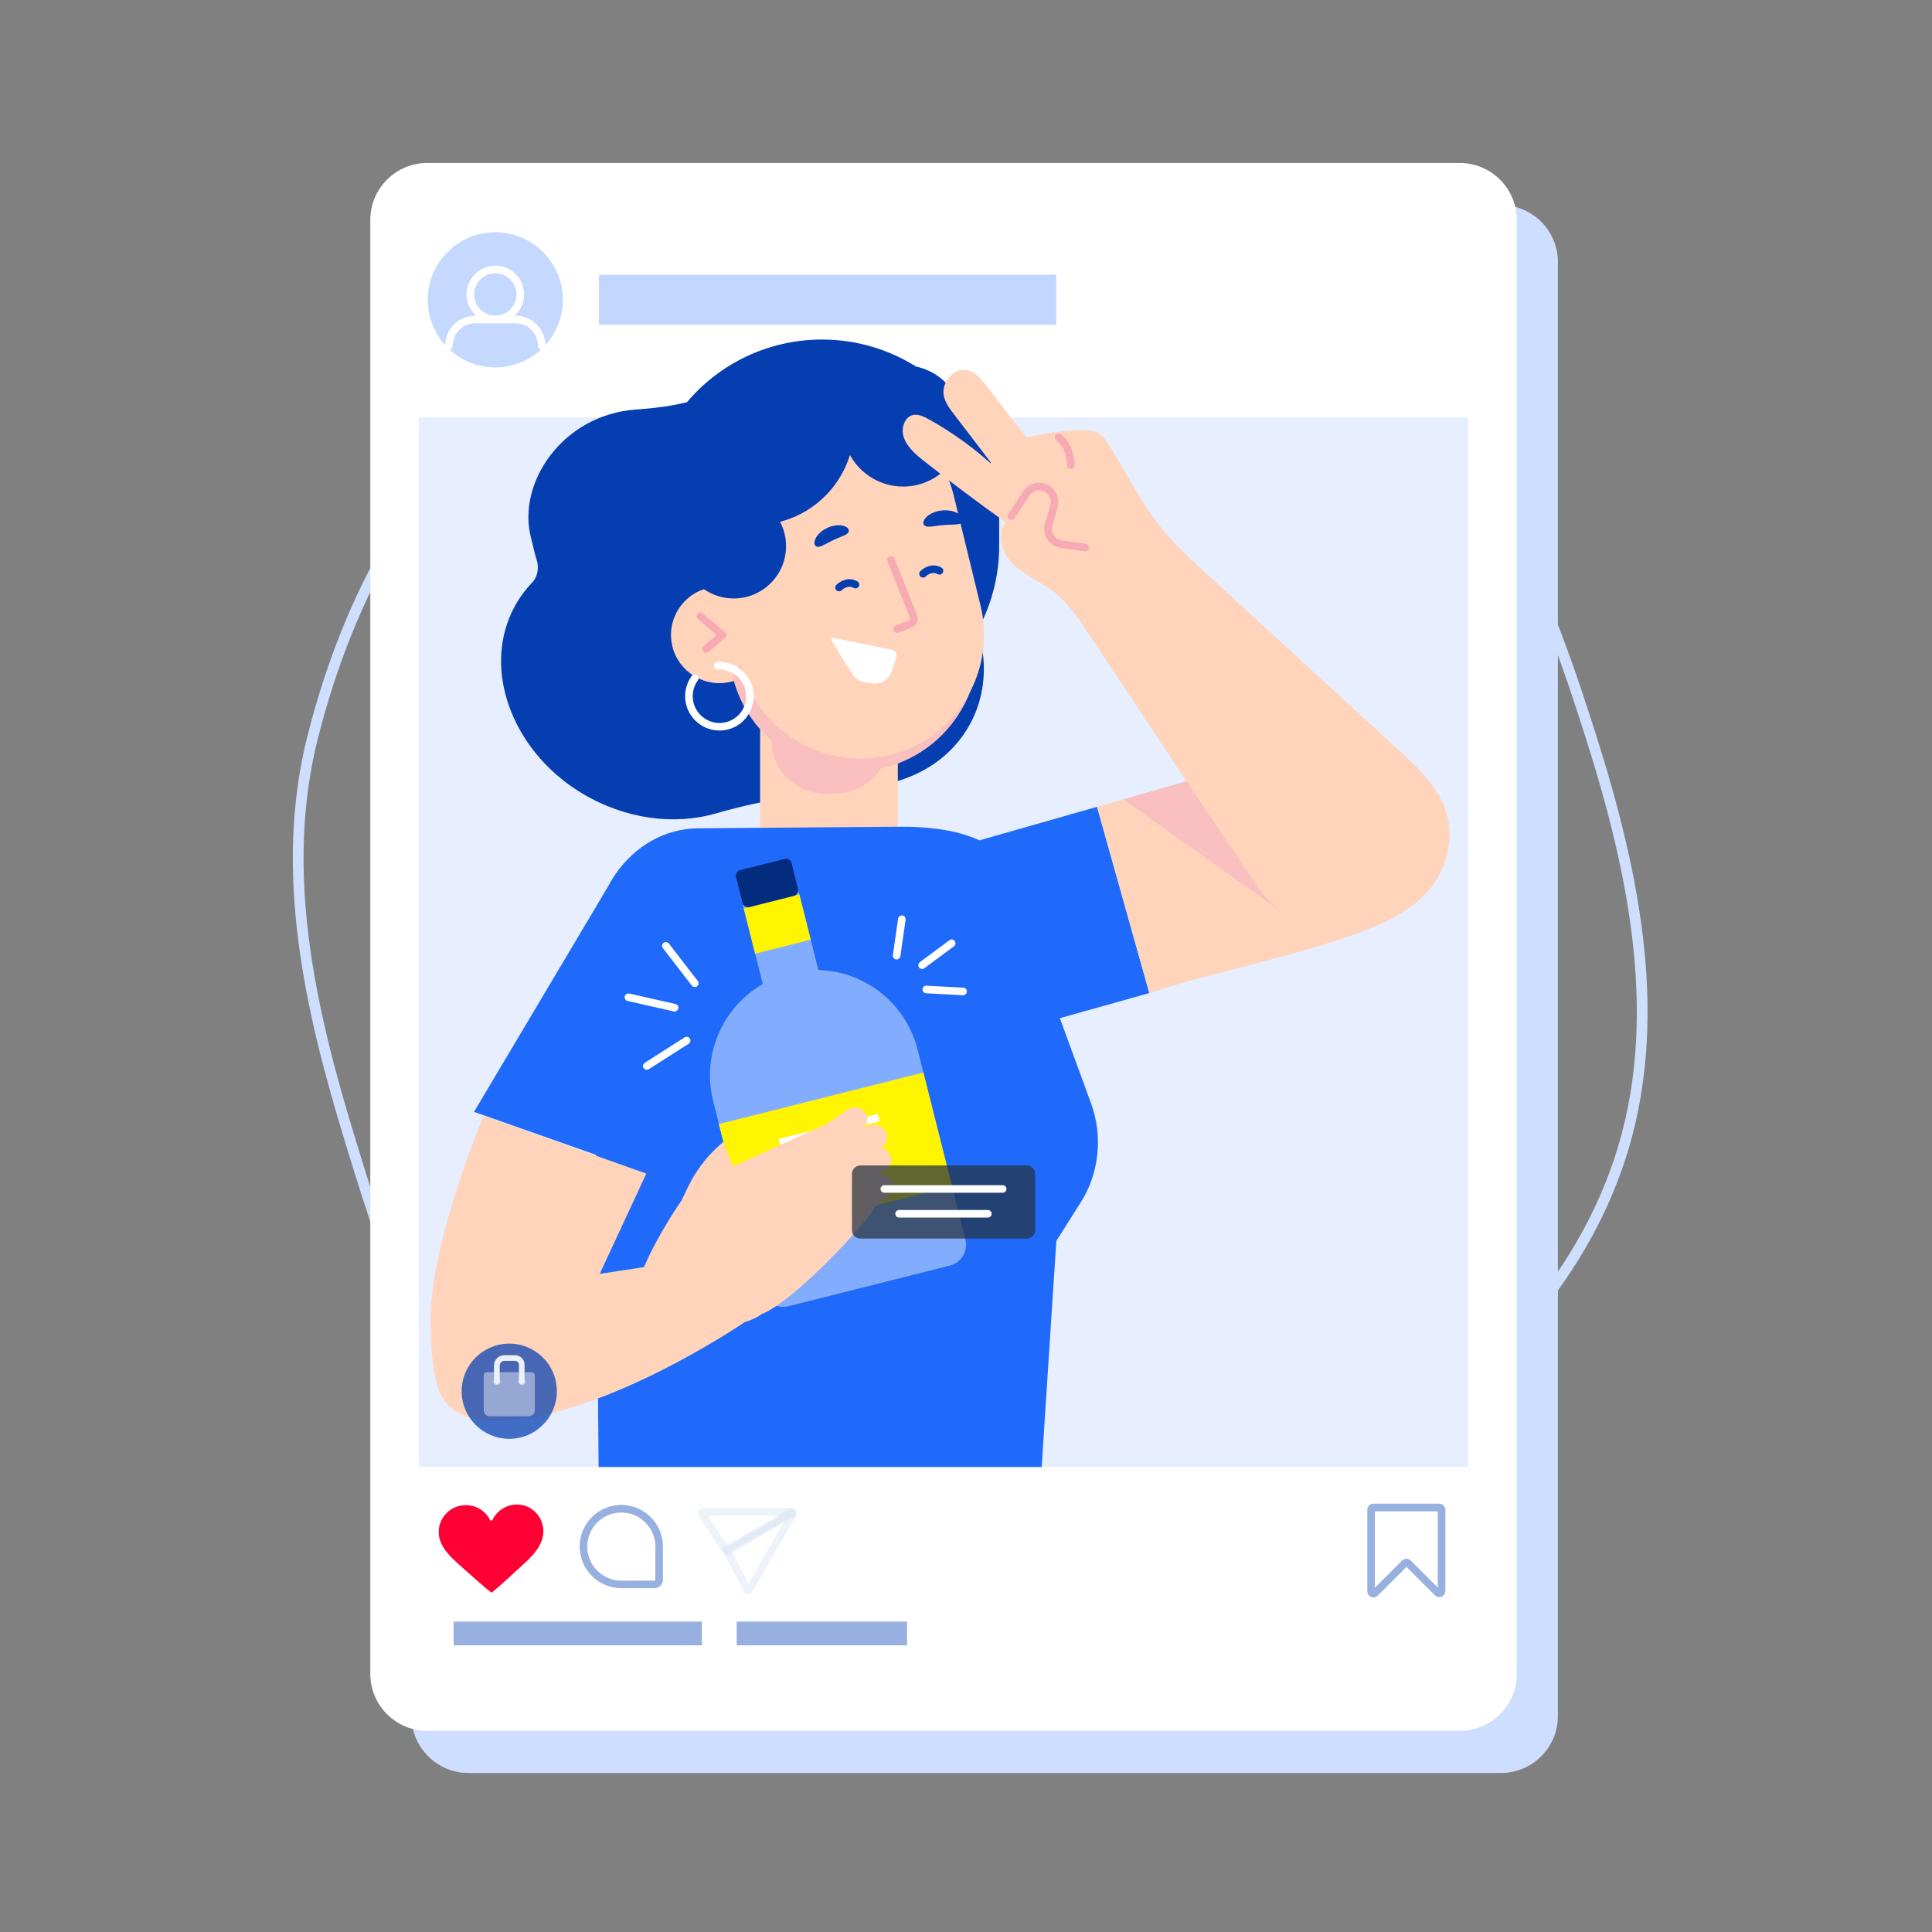 <svg xmlns="http://www.w3.org/2000/svg" width="180" height="180" viewBox="0 0 180 180" fill="none"><rect x="0" y="0" width="180" height="180" fill="#808080" stroke="none"/><g clip-path="url(#clip0_1536_11943)"><path fill-rule="evenodd" clip-rule="evenodd" d="M88.99 30.963C75.811 31.05 61.822 28.334 50.671 35.348C39.207 42.558 32.483 55.487 29.151 68.6C25.964 81.138 28.849 93.928 32.641 106.297C36.498 118.88 40.681 132.036 51.076 140.124C61.647 148.349 75.596 150.539 88.99 150.141C102.078 149.752 114.476 145.274 125.301 137.92C136.41 130.372 146.647 120.829 150.879 108.094C155.124 95.316 152.341 81.616 148.275 68.78C144.181 55.851 139.122 42.142 127.678 34.843C116.482 27.701 102.276 30.876 88.99 30.963Z" stroke="#CDDEFE"></path><path d="M139.838 165.185H43.645C40.712 165.185 38.336 162.809 38.336 159.877V24.414C38.336 21.481 40.712 19.105 43.645 19.105H139.838C142.771 19.105 145.147 21.481 145.147 24.414V159.87C145.147 162.809 142.771 165.185 139.838 165.185Z" fill="#CDDEFE"></path><path d="M136.002 161.259H39.809C36.876 161.259 34.5 158.883 34.5 155.95V20.494C34.5 17.561 36.876 15.185 39.809 15.185H136.002C138.935 15.185 141.311 17.561 141.311 20.494V155.95C141.311 158.883 138.935 161.259 136.002 161.259Z" fill="white"></path><path d="M136.801 38.895H39.008V136.689H136.801V38.895Z" fill="#E6EEFF"></path><path d="M93.091 48.138C93.091 44.261 91.744 40.693 89.502 37.873C88.875 35.998 87.295 34.567 85.335 34.144C82.797 32.557 79.801 31.634 76.586 31.634C71.538 31.634 67.019 33.904 63.994 37.478C62.676 37.796 61.273 38 59.722 38.12L59.221 38.155C52.362 38.677 48.202 44.994 49.45 50.007L49.802 51.459C49.859 51.684 49.922 51.91 49.993 52.129C50.246 52.932 50.099 53.729 49.556 54.3C48.554 55.358 47.751 56.62 47.25 58.107C45.368 63.635 48.301 70.339 54.195 73.893C58.284 76.36 62.88 76.896 66.709 75.782C71.291 74.45 76.156 73.787 81.042 73.286C85.039 72.877 88.557 70.84 90.397 67.421C91.652 65.094 91.934 62.478 91.42 59.919C91.356 59.404 91.286 58.932 91.208 58.488C92.407 56.204 93.091 53.602 93.091 50.838V48.138Z" fill="#043EB0"></path><path d="M91.355 56.429L88.845 46.121C88.648 45.303 88.359 44.528 88.006 43.802C86.998 44.746 85.638 45.332 84.15 45.332C82.007 45.332 80.145 44.14 79.187 42.392C78.298 45.247 76.056 47.623 72.968 48.532L72.679 48.617C73.032 49.294 73.236 50.062 73.236 50.88C73.236 53.573 71.051 55.759 68.358 55.759C67.328 55.759 66.369 55.435 65.58 54.892C63.394 55.625 62.083 57.937 62.64 60.215C63.225 62.619 65.671 64.106 68.076 63.521L68.372 63.451C68.858 65.164 69.704 66.687 70.818 67.942V78.362C70.818 81.894 73.709 84.778 77.234 84.778C80.766 84.778 83.649 81.887 83.649 78.362V71.128C86.801 69.944 89.184 67.49 90.361 64.501C91.609 62.104 92.046 59.263 91.355 56.429Z" fill="#FFD4BB"></path><path opacity="0.32" d="M82.885 70.346C76.702 71.847 70.47 68.055 68.968 61.879L68.242 62.999C68.827 65.404 70.132 67.448 71.859 68.971V69.034C71.922 71.798 74.235 74.012 77.006 73.948L77.95 73.927C79.685 73.885 81.201 72.962 82.075 71.594C82.145 71.58 82.223 71.573 82.293 71.551C86.115 70.621 89.026 67.899 90.359 64.494C88.871 67.328 86.234 69.535 82.885 70.346Z" fill="#EF92C7"></path><path d="M83.576 58.968C83.435 58.968 83.301 58.883 83.252 58.749C83.182 58.566 83.266 58.362 83.45 58.291L84.697 57.791C84.782 57.755 84.817 57.664 84.789 57.586L82.681 52.299C82.611 52.115 82.695 51.911 82.878 51.84C83.062 51.77 83.266 51.854 83.337 52.038L85.445 57.325C85.621 57.77 85.402 58.27 84.965 58.446L83.717 58.947C83.668 58.961 83.626 58.968 83.576 58.968Z" fill="#F7A9B4"></path><path d="M76.224 50.946C76.456 50.938 76.696 50.797 76.936 50.678C77.175 50.551 77.415 50.424 77.627 50.325C77.838 50.226 78.092 50.121 78.339 50.022C78.586 49.916 78.846 49.825 79.001 49.655C79.15 49.493 79.121 49.232 78.776 49.063C78.445 48.894 77.775 48.852 77.07 49.183C76.365 49.514 75.97 50.05 75.899 50.41C75.815 50.769 76.005 50.953 76.224 50.946Z" fill="#043EB0"></path><path d="M89.533 48.753C89.314 48.872 89.018 48.865 88.729 48.88C88.44 48.886 88.151 48.901 87.897 48.922C87.643 48.943 87.354 48.978 87.072 49.02C86.79 49.056 86.494 49.112 86.261 49.028C86.036 48.957 85.923 48.703 86.156 48.358C86.367 48.026 86.966 47.625 87.805 47.554C88.637 47.484 89.286 47.773 89.547 48.069C89.815 48.372 89.744 48.647 89.533 48.753Z" fill="#043EB0"></path><path d="M85.998 53.813C85.906 53.813 85.822 53.778 85.751 53.715C85.61 53.581 85.61 53.355 85.744 53.214C86.054 52.89 86.865 52.404 87.704 52.876C87.873 52.968 87.937 53.186 87.838 53.355C87.746 53.525 87.528 53.588 87.359 53.489C86.781 53.165 86.252 53.701 86.245 53.708C86.181 53.778 86.09 53.813 85.998 53.813Z" fill="#043EB0"></path><path d="M78.17 55.09C78.078 55.09 77.994 55.055 77.923 54.991C77.782 54.857 77.782 54.632 77.916 54.498C78.226 54.173 79.037 53.687 79.876 54.159C80.045 54.251 80.109 54.469 80.01 54.639C79.918 54.808 79.7 54.871 79.531 54.773C78.959 54.455 78.438 54.97 78.417 54.991C78.353 55.055 78.261 55.09 78.17 55.09Z" fill="#043EB0"></path><path d="M77.55 59.414L83.099 60.549C83.409 60.613 83.599 60.937 83.501 61.24L83.064 62.58C82.817 63.334 82.062 63.799 81.287 63.672L80.596 63.567C80.095 63.489 79.651 63.2 79.383 62.763L77.416 59.611C77.353 59.52 77.437 59.393 77.55 59.414Z" fill="white"></path><path d="M65.785 60.821C65.687 60.821 65.588 60.779 65.518 60.701C65.391 60.553 65.405 60.335 65.553 60.201L66.766 59.15L65.024 57.677C64.876 57.55 64.855 57.331 64.982 57.183C65.109 57.035 65.327 57.014 65.475 57.141L67.534 58.883C67.612 58.946 67.661 59.045 67.661 59.15C67.661 59.256 67.618 59.355 67.541 59.418L66.018 60.737C65.948 60.793 65.863 60.821 65.785 60.821Z" fill="#F7A9B4"></path><path d="M67.031 68.062C65.353 68.062 63.943 66.75 63.837 65.058C63.795 64.318 64.007 63.578 64.444 62.978C64.556 62.823 64.775 62.788 64.937 62.901C65.092 63.014 65.127 63.239 65.015 63.394C64.676 63.86 64.507 64.438 64.542 65.016C64.627 66.391 65.818 67.434 67.179 67.357C67.842 67.314 68.455 67.018 68.892 66.525C69.337 66.024 69.555 65.383 69.513 64.72C69.428 63.345 68.237 62.295 66.876 62.379C66.686 62.386 66.516 62.245 66.502 62.048C66.488 61.85 66.636 61.688 66.834 61.674C67.694 61.618 68.512 61.907 69.146 62.471C69.788 63.035 70.168 63.817 70.218 64.671C70.267 65.524 69.985 66.349 69.421 66.983C68.857 67.625 68.075 68.005 67.221 68.055C67.158 68.062 67.094 68.062 67.031 68.062Z" fill="white"></path><path d="M107.08 92.52L102.208 75.17L91.26 78.293C89.25 77.37 86.698 76.996 83.603 77.024L65.04 77.172C61.909 77.2 59.146 78.85 57.383 81.388L57.376 81.381L57.292 81.515C57.059 81.853 56.847 82.213 56.657 82.58L44.164 103.589L55.529 107.594L55.769 136.676H97.048L98.415 115.617L100.714 111.979C102.413 109.293 102.765 105.845 101.651 102.807L98.747 94.861L107.08 92.52Z" fill="#1F6AFB"></path><path d="M45.044 103.955C45.044 103.955 40.125 115.685 40.125 122.81C40.125 129.935 41.25 131.435 44.25 132.185C54 133.685 69.375 123.185 69.375 123.185L60.75 117.935L55.875 118.685L60.216 109.341L45.044 103.955Z" fill="#FFD4BB"></path><path d="M132.564 72.095C131.88 71.333 131.119 70.628 130.371 69.944C124.308 64.375 118.245 58.812 112.182 53.242C110.842 52.009 109.496 50.775 108.339 49.372C106.323 46.918 104.941 44.021 103.242 41.342C103.016 40.989 102.777 40.63 102.424 40.397C101.959 40.101 101.374 40.073 100.824 40.087C99.068 40.108 97.32 40.348 95.621 40.785C94.394 39.177 93.16 37.577 91.933 35.969C91.44 35.328 90.883 34.644 90.093 34.482C88.831 34.221 87.654 35.666 87.943 36.921C88.084 37.549 88.486 38.084 88.881 38.599C90.108 40.2 91.327 41.8 92.554 43.4C90.728 41.73 88.712 40.27 86.547 39.072C86.152 38.853 85.729 38.634 85.278 38.642C84.355 38.656 83.967 39.755 84.143 40.524C84.362 41.49 85.208 42.265 85.955 42.85C88.486 44.846 91.066 46.785 93.696 48.66C92.772 49.809 93.372 51.6 94.443 52.622C95.515 53.637 96.939 54.194 98.117 55.09C99.47 56.119 100.436 57.564 101.374 58.981C104.433 63.585 107.486 68.189 110.546 72.8C104.116 74.633 98.561 76.219 102.213 75.176C103.834 80.964 105.456 86.745 107.084 92.533C113.5 90.411 120.212 89.248 126.557 86.914C129.039 86.005 131.549 84.849 133.22 82.804C134.841 80.823 135.504 78.024 134.721 75.585C134.291 74.259 133.494 73.131 132.564 72.095Z" fill="#FFD4BB"></path><path opacity="0.32" d="M117.401 82.959L110.534 72.764C108.553 73.343 106.558 73.935 104.633 74.478L119.206 84.806C119.206 84.806 119.206 84.799 119.199 84.785C118.522 84.278 117.901 83.671 117.401 82.959Z" fill="#EF92C7"></path><path d="M99.761 43.689C99.571 43.689 99.408 43.534 99.408 43.337C99.394 41.701 98.442 41.038 98.428 41.032C98.266 40.926 98.224 40.7 98.337 40.545C98.442 40.383 98.661 40.34 98.823 40.453C98.873 40.489 100.092 41.335 100.113 43.337C100.113 43.527 99.958 43.689 99.761 43.689Z" fill="#F7A9B4"></path><path d="M101.107 51.367C101.093 51.367 101.072 51.367 101.058 51.367L98.809 51.043C98.301 50.972 97.843 50.676 97.568 50.246C97.286 49.816 97.208 49.28 97.356 48.787L97.85 47.088C97.991 46.601 97.786 46.087 97.349 45.826C96.856 45.537 96.221 45.685 95.911 46.164L94.522 48.286C94.416 48.448 94.198 48.498 94.036 48.385C93.874 48.279 93.831 48.061 93.937 47.898L95.326 45.776C95.847 44.98 96.898 44.74 97.716 45.219C98.428 45.642 98.766 46.488 98.534 47.285L98.04 48.984C97.956 49.28 97.998 49.605 98.167 49.865C98.336 50.126 98.611 50.303 98.914 50.345L101.163 50.669C101.354 50.697 101.488 50.874 101.459 51.071C101.431 51.24 101.283 51.367 101.107 51.367Z" fill="#F7A9B4"></path><path d="M88.49 117.915L73.473 121.694C72.317 121.983 71.147 121.285 70.858 120.128L66.444 102.587C65.119 97.328 68.313 91.991 73.572 90.665C78.832 89.34 84.169 92.534 85.494 97.793L89.943 115.475C90.218 116.561 89.569 117.647 88.49 117.915Z" fill="#82ACFD"></path><path d="M86.03 99.927L66.977 104.724L69.644 115.32L88.698 110.524L86.03 99.927Z" fill="#FFF500"></path><path d="M73.842 80.81L68.66 82.115L71.629 93.908L76.811 92.603L73.842 80.81Z" fill="#82ACFD"></path><path d="M74.475 83.337L69.293 84.642L70.353 88.853L75.535 87.549L74.475 83.337Z" fill="#FFF500"></path><path d="M73.96 83.467L69.821 84.51C69.532 84.581 69.236 84.404 69.166 84.115L68.566 81.725C68.496 81.436 68.672 81.14 68.961 81.07L73.1 80.026C73.389 79.956 73.685 80.132 73.755 80.421L74.355 82.811C74.425 83.1 74.249 83.396 73.96 83.467Z" fill="#032C7E"></path><path d="M81.792 103.785L72.535 106.116L72.707 106.8L81.964 104.468L81.792 103.785Z" fill="white"></path><path d="M80.93 107.778L75.188 109.224L75.36 109.907L81.102 108.462L80.93 107.778Z" fill="white"></path><path d="M83.018 109.904C82.786 109.608 82.419 109.481 82.067 109.524C82.067 109.474 82.067 109.446 82.067 109.446C82.081 109.418 82.088 109.397 82.102 109.369L82.532 109.058C83.061 108.678 83.18 107.937 82.807 107.409C82.638 107.169 82.384 107.021 82.123 106.957C82.659 106.591 82.8 105.858 82.44 105.315C82.073 104.779 81.34 104.638 80.797 104.997L80.678 105.075C80.628 105.082 80.586 105.089 80.544 105.103C80.868 104.708 80.91 104.137 80.614 103.693C80.248 103.157 79.514 103.016 78.971 103.376L76.99 104.715L68.276 108.685L67.381 106.393L67.057 106.682C65.816 107.775 64.808 109.115 64.088 110.609L63.496 111.85C63.496 111.85 54.648 124.414 61.896 124.23C69.143 124.047 70.934 122.447 70.934 122.447C73.959 121.276 80.529 114.135 81.326 112.781C81.383 112.682 81.439 112.576 81.488 112.464L82.849 111.371C83.307 111.018 83.378 110.356 83.018 109.904Z" fill="#FFD4BB"></path><path d="M85.909 90.278C85.803 90.278 85.698 90.228 85.627 90.137C85.514 89.982 85.543 89.763 85.698 89.643L88.454 87.599C88.609 87.479 88.828 87.514 88.948 87.669C89.061 87.824 89.032 88.043 88.877 88.163L86.121 90.207C86.057 90.257 85.987 90.278 85.909 90.278Z" fill="white"></path><path d="M83.533 89.389C83.519 89.389 83.498 89.389 83.484 89.389C83.293 89.361 83.159 89.185 83.187 88.987L83.674 85.589C83.702 85.399 83.885 85.265 84.076 85.293C84.266 85.321 84.4 85.498 84.372 85.695L83.885 89.093C83.857 89.262 83.709 89.389 83.533 89.389Z" fill="white"></path><path d="M89.729 92.725C89.722 92.725 89.715 92.725 89.708 92.725L86.281 92.541C86.084 92.534 85.936 92.365 85.95 92.168C85.957 91.97 86.133 91.815 86.324 91.836L89.75 92.019C89.948 92.026 90.096 92.196 90.082 92.393C90.067 92.576 89.912 92.725 89.729 92.725Z" fill="white"></path><path d="M62.854 94.239C62.826 94.239 62.804 94.239 62.776 94.232L58.476 93.259C58.285 93.217 58.165 93.026 58.208 92.836C58.25 92.645 58.44 92.526 58.631 92.568L62.931 93.541C63.122 93.583 63.242 93.773 63.199 93.964C63.157 94.126 63.016 94.239 62.854 94.239Z" fill="white"></path><path d="M60.258 99.667C60.138 99.667 60.026 99.611 59.962 99.505C59.856 99.343 59.906 99.124 60.068 99.019L63.783 96.65C63.946 96.544 64.164 96.594 64.27 96.756C64.376 96.918 64.326 97.136 64.164 97.242L60.449 99.611C60.392 99.646 60.322 99.667 60.258 99.667Z" fill="white"></path><path d="M64.737 91.962C64.631 91.962 64.525 91.912 64.455 91.828L61.762 88.338C61.642 88.183 61.67 87.964 61.825 87.844C61.98 87.725 62.199 87.753 62.319 87.908L65.012 91.398C65.132 91.553 65.103 91.772 64.948 91.891C64.885 91.941 64.807 91.962 64.737 91.962Z" fill="white"></path><path opacity="0.73" d="M51.881 129.616C51.881 132.07 49.893 134.051 47.446 134.051C44.993 134.051 43.012 132.063 43.012 129.616C43.012 127.163 45 125.182 47.446 125.182C49.9 125.182 51.881 127.163 51.881 129.616Z" fill="#043EB0"></path><path opacity="0.47" d="M49.265 131.95H45.627C45.317 131.95 45.07 131.696 45.07 131.393V128.128C45.07 127.966 45.197 127.839 45.359 127.839H49.484C49.674 127.839 49.829 127.994 49.829 128.185V131.4C49.822 131.703 49.575 131.95 49.265 131.95Z" fill="#ECF1F7"></path><path opacity="0.47" d="M46.296 129.052C46.479 129.052 46.628 128.904 46.628 128.721C46.628 128.538 46.479 128.389 46.296 128.389C46.113 128.389 45.965 128.538 45.965 128.721C45.965 128.904 46.113 129.052 46.296 129.052Z" fill="#ECF1F7"></path><path opacity="0.47" d="M48.617 129.052C48.8 129.052 48.948 128.904 48.948 128.721C48.948 128.538 48.8 128.389 48.617 128.389C48.434 128.389 48.285 128.538 48.285 128.721C48.285 128.904 48.434 129.052 48.617 129.052Z" fill="#ECF1F7"></path><path d="M48.618 128.981C48.47 128.981 48.35 128.861 48.35 128.713V127.148C48.35 126.951 48.188 126.789 47.99 126.789H46.996C46.757 126.789 46.559 126.986 46.559 127.226V128.713C46.559 128.861 46.439 128.981 46.291 128.981C46.143 128.981 46.023 128.861 46.023 128.713V127.226C46.023 126.69 46.461 126.26 46.989 126.26H47.983C48.47 126.26 48.872 126.655 48.872 127.148V128.713C48.886 128.868 48.766 128.981 48.618 128.981Z" fill="#ECF1F7"></path><path opacity="0.73" d="M95.654 115.397H80.158C79.728 115.397 79.375 115.045 79.375 114.615V109.362C79.375 108.932 79.728 108.58 80.158 108.58H95.661C96.091 108.58 96.444 108.932 96.444 109.362V114.615C96.444 115.045 96.084 115.397 95.654 115.397Z" fill="#263240"></path><path d="M93.418 111.124H82.392C82.194 111.124 82.039 110.969 82.039 110.772C82.039 110.574 82.194 110.419 82.392 110.419H93.418C93.615 110.419 93.771 110.574 93.771 110.772C93.771 110.969 93.609 111.124 93.418 111.124Z" fill="white"></path><path d="M92.037 113.438H83.767C83.569 113.438 83.414 113.283 83.414 113.085C83.414 112.888 83.569 112.733 83.767 112.733H92.037C92.234 112.733 92.389 112.888 92.389 113.085C92.389 113.283 92.234 113.438 92.037 113.438Z" fill="white"></path><path d="M42.741 145.742C43.002 145.975 45.73 148.45 45.822 148.379C46.908 147.463 47.958 146.483 49.002 145.517C49.946 144.636 50.891 143.508 50.553 142.069C50.334 141.139 49.559 140.384 48.614 140.215C47.408 140.004 46.344 140.645 45.871 141.618C45.829 141.71 45.709 141.71 45.66 141.618C45.152 140.617 44.003 139.997 42.755 140.314C42.078 140.483 41.486 140.955 41.162 141.576C40.943 141.985 40.858 142.401 40.873 142.802C40.922 144.043 41.874 144.967 42.741 145.742Z" fill="#FF0035"></path><g opacity="0.41"><g opacity="0.41"><path opacity="0.41" d="M67.743 144.88C67.588 144.88 67.447 144.803 67.356 144.669L65.114 141.214C65.022 141.073 65.015 140.89 65.092 140.742C65.17 140.594 65.332 140.502 65.501 140.502H73.672C73.884 140.502 74.06 140.636 74.117 140.841C74.173 141.045 74.088 141.257 73.905 141.362L67.976 144.817C67.898 144.859 67.821 144.88 67.743 144.88ZM65.953 141.207L67.821 144.091L72.777 141.207H65.953Z" fill="#043EB0"></path><path opacity="0.41" d="M69.71 148.532C69.703 148.532 69.703 148.532 69.696 148.532C69.527 148.525 69.372 148.433 69.294 148.278L67.419 144.612C67.306 144.394 67.383 144.126 67.602 143.999L73.552 140.586C73.736 140.481 73.961 140.509 74.109 140.657C74.257 140.805 74.286 141.031 74.18 141.214L70.098 148.292C70.027 148.44 69.872 148.532 69.71 148.532ZM68.159 144.499L69.724 147.559L73.129 141.651L68.159 144.499Z" fill="#043EB0"></path></g></g><path opacity="0.41" d="M60.987 147.963H57.885C55.749 147.963 54.008 146.222 54.008 144.085C54.008 141.949 55.749 140.208 57.885 140.208C60.022 140.208 61.763 141.949 61.763 144.085V147.187C61.763 147.618 61.41 147.963 60.987 147.963ZM57.885 140.92C56.137 140.92 54.713 142.344 54.713 144.092C54.713 145.841 56.137 147.265 57.885 147.265H60.987C61.023 147.265 61.058 147.237 61.058 147.195V144.092C61.058 142.337 59.634 140.92 57.885 140.92Z" fill="#043EB0"></path><path opacity="0.41" d="M65.394 151.079H42.262V153.293H65.394V151.079Z" fill="#043EB0"></path><path opacity="0.41" d="M84.507 151.079H68.637V153.293H84.507V151.079Z" fill="#043EB0"></path><path opacity="0.41" d="M127.958 148.823C127.887 148.823 127.81 148.809 127.739 148.781C127.528 148.689 127.387 148.485 127.387 148.252V140.666C127.387 140.349 127.641 140.095 127.958 140.095H134.091C134.409 140.095 134.663 140.349 134.663 140.666V148.224C134.663 148.456 134.522 148.661 134.31 148.753C134.099 148.837 133.852 148.795 133.69 148.633L131.039 145.982L128.367 148.654C128.254 148.767 128.106 148.823 127.958 148.823ZM128.092 140.807V147.928L130.63 145.39C130.841 145.178 131.222 145.178 131.434 145.39L133.95 147.906V140.807H128.092Z" fill="#043EB0"></path><path d="M46.147 34.228C49.624 34.228 52.443 31.41 52.443 27.933C52.443 24.456 49.624 21.637 46.147 21.637C42.67 21.637 39.852 24.456 39.852 27.933C39.852 31.41 42.67 34.228 46.147 34.228Z" fill="#C5D9FF"></path><path d="M46.148 30.111C44.667 30.111 43.469 28.905 43.469 27.432C43.469 25.951 44.674 24.753 46.148 24.753C47.628 24.753 48.827 25.959 48.827 27.432C48.827 28.913 47.628 30.111 46.148 30.111ZM46.148 25.458C45.055 25.458 44.174 26.346 44.174 27.432C44.174 28.525 45.062 29.406 46.148 29.406C47.241 29.406 48.122 28.518 48.122 27.432C48.122 26.339 47.241 25.458 46.148 25.458Z" fill="white"></path><path d="M50.469 32.565C50.272 32.565 50.117 32.41 50.117 32.212C50.117 31.056 49.179 30.119 48.023 30.119H44.279C43.123 30.119 42.185 31.056 42.185 32.212C42.185 32.41 42.03 32.565 41.833 32.565C41.636 32.565 41.48 32.41 41.48 32.212C41.48 30.668 42.735 29.413 44.279 29.413H48.023C49.567 29.413 50.822 30.668 50.822 32.212C50.822 32.403 50.66 32.565 50.469 32.565Z" fill="white"></path><path opacity="0.41" d="M98.409 25.599H55.805V30.259H98.409V25.599Z" fill="#6A9BFD"></path></g><defs><clipPath id="clip0_1536_11943"><rect width="180" height="180" fill="white"></rect></clipPath></defs></svg>